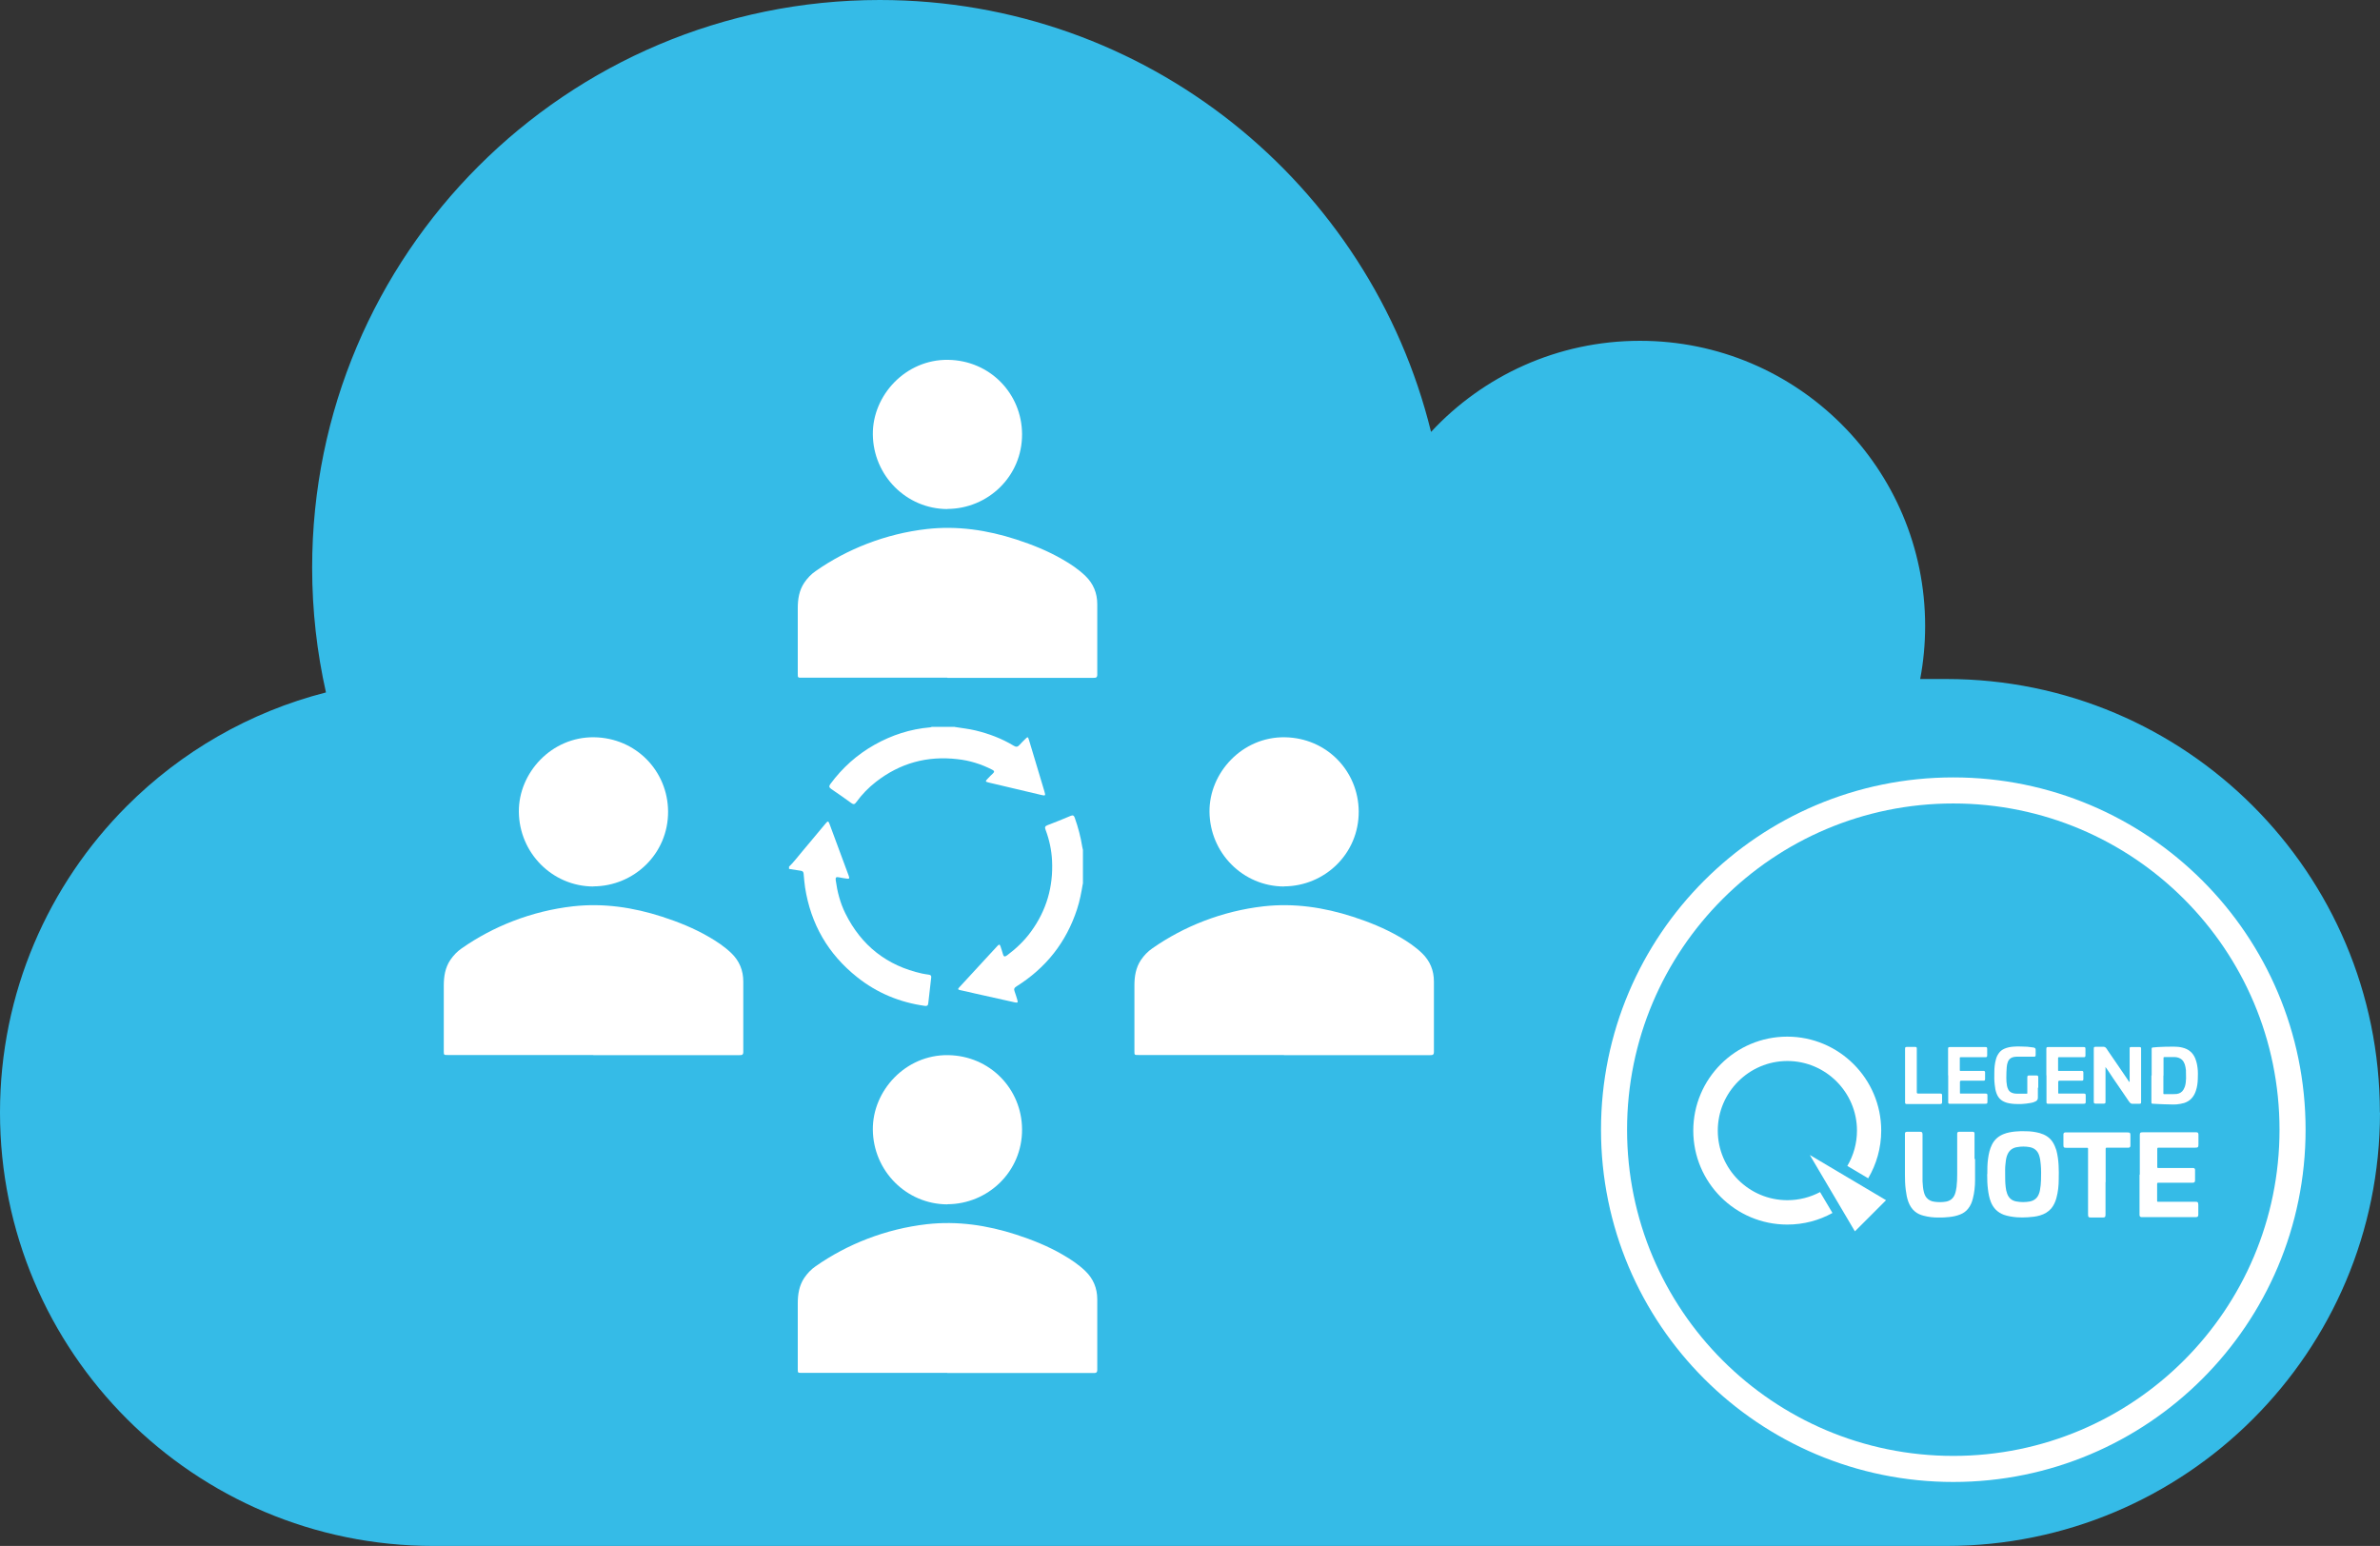 <?xml version="1.0" encoding="UTF-8"?>
<svg id="_レイヤー_2" data-name="レイヤー 2" xmlns="http://www.w3.org/2000/svg" viewBox="0 0 182.61 118.62">
  <rect x="0" y="0" width="182.61" height="118.62" fill="#333333" stroke="none"/>
  <defs>
    <style>
      .cls-1 {
        fill: #fff;
      }

      .cls-2 {
        fill: none;
        stroke: #fff;
        stroke-miterlimit: 10;
        stroke-width: 2px;
      }

      .cls-3 {
        fill: #35bbe7;
      }
    </style>
  </defs>
  <g id="Section_02" data-name="Section 02">
    <g>
      <path class="cls-3" d="m182.61,85.36c0,9.18-3.72,17.5-9.75,23.52-6.02,6.02-14.34,9.74-23.52,9.74H33.26C14.89,118.62,0,103.73,0,85.36c0-9.19,3.72-17.5,9.74-23.52,4.15-4.15,9.4-7.21,15.27-8.71-.69-3.08-1.06-6.28-1.06-9.57C23.95,19.5,43.45,0,67.5,0c20.47,0,37.63,14.11,42.3,33.14,3.99-4.3,9.7-6.99,16.03-6.99,12.09,0,21.88,9.8,21.88,21.88,0,1.39-.13,2.75-.38,4.07h2.01c18.37,0,33.26,14.89,33.26,33.26Z"/>
      <g>
        <path class="cls-1" d="m72.68,52c-3.72,0-7.44,0-11.16,0-.31,0-.31,0-.31-.3,0-1.67,0-3.35,0-5.02,0-.7.1-1.37.5-1.97.24-.35.52-.65.87-.89,1.23-.86,2.55-1.56,3.95-2.1,1.48-.57,3.02-.95,4.6-1.13,2.34-.26,4.61.08,6.84.8,1.23.4,2.43.88,3.55,1.53.63.36,1.23.76,1.76,1.27.61.59.91,1.32.91,2.17,0,1.8,0,3.61,0,5.41,0,.24-.13.24-.3.24-2.02,0-4.04,0-6.06,0-1.71,0-3.43,0-5.14,0h0Z"/>
        <path class="cls-1" d="m72.69,39.06c-3.16-.01-5.69-2.58-5.72-5.73-.03-2.99,2.51-5.77,5.78-5.72,3.21.05,5.65,2.59,5.67,5.69.02,3.26-2.63,5.74-5.73,5.75Z"/>
      </g>
      <g>
        <path class="cls-1" d="m45.52,80.95c-3.72,0-7.44,0-11.16,0-.31,0-.31,0-.31-.3,0-1.67,0-3.35,0-5.02,0-.7.1-1.37.5-1.97.24-.35.52-.65.87-.89,1.23-.86,2.55-1.56,3.95-2.1,1.48-.57,3.02-.95,4.6-1.13,2.34-.26,4.61.08,6.84.8,1.23.4,2.43.88,3.55,1.53.63.36,1.23.76,1.76,1.27.61.59.91,1.32.91,2.17,0,1.8,0,3.61,0,5.41,0,.24-.13.24-.3.24-2.02,0-4.04,0-6.06,0-1.71,0-3.43,0-5.14,0h0Z"/>
        <path class="cls-1" d="m45.53,68.02c-3.16-.01-5.69-2.58-5.72-5.73-.03-2.99,2.51-5.77,5.78-5.72,3.21.05,5.65,2.59,5.67,5.69.02,3.26-2.63,5.74-5.73,5.75Z"/>
      </g>
      <g>
        <path class="cls-1" d="m98.51,80.95c-3.72,0-7.44,0-11.16,0-.31,0-.31,0-.31-.3,0-1.67,0-3.35,0-5.02,0-.7.1-1.37.5-1.97.24-.35.52-.65.87-.89,1.23-.86,2.55-1.56,3.95-2.1,1.48-.57,3.02-.95,4.6-1.13,2.34-.26,4.61.08,6.84.8,1.23.4,2.43.88,3.55,1.53.63.36,1.23.76,1.76,1.27.61.59.91,1.32.91,2.17,0,1.8,0,3.61,0,5.41,0,.24-.13.24-.3.24-2.02,0-4.04,0-6.06,0-1.71,0-3.43,0-5.14,0h0Z"/>
        <path class="cls-1" d="m98.52,68.02c-3.16-.01-5.69-2.58-5.72-5.73-.03-2.99,2.51-5.77,5.78-5.72,3.21.05,5.65,2.59,5.67,5.69.02,3.26-2.63,5.74-5.73,5.75Z"/>
      </g>
      <g>
        <path class="cls-1" d="m72.68,105.34c-3.72,0-7.44,0-11.16,0-.31,0-.31,0-.31-.3,0-1.67,0-3.35,0-5.02,0-.7.1-1.37.5-1.97.24-.35.52-.65.87-.89,1.23-.86,2.55-1.56,3.95-2.1,1.48-.57,3.02-.95,4.6-1.13,2.34-.26,4.61.08,6.84.8,1.23.4,2.43.88,3.55,1.53.63.36,1.23.76,1.76,1.27.61.59.91,1.32.91,2.17,0,1.8,0,3.61,0,5.41,0,.24-.13.24-.3.24-2.02,0-4.04,0-6.06,0-1.71,0-3.43,0-5.14,0h0Z"/>
        <path class="cls-1" d="m72.69,92.41c-3.16-.01-5.69-2.58-5.72-5.73-.03-2.99,2.51-5.77,5.78-5.72,3.21.05,5.65,2.59,5.67,5.69.02,3.26-2.63,5.74-5.73,5.75Z"/>
      </g>
      <g>
        <path class="cls-1" d="m73.26,55.78c.53.09,1.07.14,1.6.27,1.03.25,2.01.62,2.92,1.17.19.12.31.09.45-.07.13-.15.28-.29.42-.43.21-.21.22-.21.31.09.16.54.33,1.09.49,1.63.23.77.46,1.54.69,2.3.09.31.07.33-.23.26-1.34-.31-2.68-.63-4.02-.95-.3-.07-.31-.1-.1-.31.13-.13.25-.27.39-.39.14-.13.12-.2-.05-.29-.84-.43-1.73-.71-2.67-.81-2.32-.27-4.4.3-6.25,1.74-.58.45-1.08.97-1.51,1.56-.12.17-.21.19-.38.07-.51-.37-1.02-.73-1.54-1.08-.17-.12-.19-.21-.07-.38.92-1.25,2.05-2.26,3.4-3.02,1.32-.74,2.73-1.2,4.25-1.33.05,0,.1-.03.14-.04.58,0,1.17,0,1.75,0Z"/>
        <path class="cls-1" d="m60.53,66.51c.37-.35.67-.77,1-1.15.61-.73,1.22-1.46,1.83-2.19.16-.19.2-.18.29.06.49,1.32.98,2.65,1.47,3.97.08.21.04.25-.19.21-.2-.03-.4-.06-.59-.1-.19-.04-.24.03-.22.21.12.89.34,1.75.74,2.56,1.23,2.48,3.19,4.02,5.89,4.62.18.04.36.06.54.09.12.02.17.08.16.2-.08.67-.16,1.34-.23,2.01-.02.17-.11.2-.26.18-1.93-.27-3.67-.99-5.19-2.2-2.23-1.77-3.56-4.07-4-6.89-.05-.35-.08-.7-.11-1.04-.01-.15-.07-.22-.23-.24-.3-.04-.59-.09-.89-.14,0-.05,0-.1,0-.15Z"/>
        <path class="cls-1" d="m83.08,67.81c-.11.66-.23,1.31-.44,1.95-.83,2.54-2.38,4.5-4.64,5.92-.17.11-.23.2-.15.4.08.2.13.41.2.62.07.22.04.26-.19.21-1.02-.23-2.04-.45-3.05-.68-.38-.09-.76-.18-1.15-.26-.15-.03-.19-.08-.07-.2.74-.8,1.48-1.61,2.22-2.41.24-.26.49-.52.73-.79.13-.14.18-.1.23.06.06.19.13.38.18.57.05.2.13.24.31.11.7-.52,1.33-1.12,1.84-1.82,1.19-1.63,1.72-3.45,1.62-5.46-.04-.81-.21-1.6-.5-2.37-.07-.18-.04-.27.14-.34.6-.23,1.2-.47,1.79-.72.17-.07.25-.03.31.14.26.73.46,1.48.58,2.25.01.07.03.15.05.22v2.61Z"/>
      </g>
      <circle class="cls-2" cx="149.87" cy="86.68" r="26.03"/>
      <g>
        <path class="cls-1" d="m163.4,83.02s0-.05,0-.07c0-.81,0-1.62,0-2.44,0-.03,0-.05,0-.08,0-.06.03-.09.09-.09.02,0,.04,0,.05,0,.2,0,.4,0,.6,0,.01,0,.02,0,.03,0,.08,0,.11.03.11.11,0,.02,0,.04,0,.05,0,1.35,0,2.7,0,4.05,0,.01,0,.02,0,.03,0,.08-.03.11-.11.11-.19,0-.38.01-.57,0-.08,0-.14-.04-.19-.1-.07-.08-.12-.16-.18-.25-.25-.37-.5-.73-.75-1.1-.23-.33-.46-.67-.68-1.01-.07-.11-.15-.22-.23-.33,0,0,0-.02-.02-.02-.01.02,0,.04,0,.06,0,.85,0,1.71,0,2.56,0,.02,0,.04,0,.05,0,.1-.03.13-.13.13-.21,0-.43,0-.64,0-.09,0-.13-.04-.13-.13,0-.18,0-.37,0-.55,0-1.17,0-2.35,0-3.52,0-.14.02-.16.16-.16.17,0,.34,0,.51,0,.04,0,.07,0,.11,0,.07.01.12.04.16.09.05.06.09.12.13.19.39.57.78,1.14,1.17,1.71.15.22.3.43.44.65.01.02.02.04.04.04Z"/>
        <path class="cls-1" d="m165.09,82.52c0-.67,0-1.35,0-2.02,0-.11.01-.12.12-.13.11-.01.23-.02.34-.03.42-.02.84-.04,1.27-.03.21,0,.42.02.62.07.24.06.46.15.64.32.15.13.26.3.34.48.1.24.16.49.19.75.04.29.03.58.02.88-.01.3-.05.6-.15.89-.07.22-.18.42-.34.59-.15.16-.34.27-.55.34-.2.06-.4.09-.6.11-.18.01-.35.01-.53,0-.29,0-.59-.02-.88-.03-.12,0-.25-.02-.37-.02-.13,0-.14-.02-.14-.15,0-.67,0-1.34,0-2.01h0Zm.9,0c0,.44,0,.89,0,1.33,0,.02,0,.04,0,.06,0,.02.01.04.04.04.02,0,.04,0,.05,0,.23,0,.47,0,.7,0,.08,0,.15,0,.23-.01.22-.03.4-.13.52-.33.05-.09.09-.18.12-.27.06-.2.07-.4.08-.6,0-.21,0-.42-.01-.63-.02-.15-.04-.31-.09-.45-.05-.13-.11-.25-.22-.35-.15-.13-.33-.19-.52-.2-.26,0-.53,0-.79,0-.1,0-.1,0-.1.1,0,.44,0,.88,0,1.32Z"/>
        <path class="cls-1" d="m152.48,90.09c0-.38,0-.8.06-1.2.05-.37.13-.73.3-1.07.2-.39.5-.65.91-.81.28-.11.58-.16.88-.19.28-.03.55-.03.83-.02.35,0,.7.05,1.04.14.41.12.75.32.99.68.13.2.22.42.29.64.1.38.15.76.17,1.15.02.36.02.71.01,1.07,0,.49-.05.98-.18,1.45-.08.29-.2.56-.39.79-.23.27-.53.44-.87.54-.3.09-.61.12-.92.14-.29.02-.58.02-.87,0-.33-.03-.66-.08-.98-.19-.48-.18-.81-.51-1-.99-.12-.31-.18-.63-.22-.96-.05-.38-.06-.76-.06-1.17Zm1.37.09c0,.26,0,.58.04.9.02.17.05.34.11.5.12.34.36.55.72.61.34.06.68.06,1.02,0,.35-.07.59-.27.71-.61.03-.09.06-.17.07-.26.05-.25.07-.5.08-.75.01-.41.02-.82-.02-1.23-.02-.24-.05-.48-.13-.71-.12-.34-.36-.54-.71-.61-.33-.06-.65-.06-.98,0-.15.02-.3.08-.43.17-.19.14-.29.33-.36.55-.06.2-.08.4-.1.61-.03.26-.02.52-.02.85Z"/>
        <path class="cls-1" d="m149.47,82.51c0-.67,0-1.35,0-2.02,0-.13.02-.15.15-.15.9,0,1.8,0,2.7,0,.13,0,.15.02.15.15,0,.16,0,.33,0,.49,0,0,0,0,0,0,0,.11-.03.14-.14.14-.25,0-.51,0-.76,0-.36,0-.73,0-1.09,0-.01,0-.02,0-.03,0-.08,0-.08,0-.08.08,0,.3,0,.6,0,.9,0,.07,0,.07.07.07.42,0,.84,0,1.25,0,.15,0,.3,0,.45,0,.02,0,.05,0,.07,0,.06,0,.09.04.1.1,0,.04,0,.08,0,.12,0,.14,0,.27,0,.41,0,.09-.03.12-.12.12-.02,0-.04,0-.06,0-.55,0-1.1,0-1.65,0q-.1,0-.1.1c0,.27,0,.53,0,.8,0,.02,0,.03,0,.05,0,.02.01.04.04.04.02,0,.04,0,.06,0,.62,0,1.23,0,1.85,0,.14,0,.16.02.16.16,0,.16,0,.31,0,.47,0,.13-.03.15-.16.15-.9,0-1.8,0-2.7,0-.02,0-.03,0-.05,0-.07,0-.1-.04-.1-.1,0-.02,0-.03,0-.05,0-.68,0-1.35,0-2.03Z"/>
        <path class="cls-1" d="m157.01,82.51c0-.67,0-1.35,0-2.02,0-.13.02-.15.15-.15.9,0,1.8,0,2.7,0,.13,0,.15.02.15.15,0,.16,0,.33,0,.49,0,0,0,0,0,0,0,.11-.03.14-.14.14-.27,0-.55,0-.82,0-.34,0-.69,0-1.03,0-.01,0-.03,0-.04,0-.07,0-.07,0-.07.08,0,.16,0,.32,0,.48,0,.14,0,.27,0,.41,0,.08,0,.08.08.08.56,0,1.12,0,1.68,0,.03,0,.05,0,.08,0,.06,0,.09.04.1.1,0,.05,0,.09,0,.14,0,.13,0,.26,0,.39,0,.09-.03.12-.12.12-.02,0-.04,0-.06,0-.55,0-1.1,0-1.65,0q-.1,0-.1.1c0,.27,0,.53,0,.8,0,.02,0,.03,0,.05,0,.02.01.04.04.04.02,0,.04,0,.06,0,.62,0,1.23,0,1.85,0,.14,0,.16.02.16.16,0,.16,0,.31,0,.47,0,.13-.03.15-.16.15-.9,0-1.8,0-2.7,0-.02,0-.03,0-.05,0-.07,0-.1-.04-.1-.11,0-.02,0-.03,0-.05,0-.68,0-1.35,0-2.03Z"/>
        <path class="cls-1" d="m164.18,90.14c0-1.01,0-2.02,0-3.03,0-.19.03-.23.22-.23,1.35,0,2.71,0,4.06,0,.02,0,.03,0,.05,0,.12,0,.16.04.17.16,0,.04,0,.07,0,.11,0,.22,0,.43,0,.65,0,.23-.03.26-.26.26-.91,0-1.82,0-2.73,0-.18,0-.17,0-.17.16,0,.42,0,.85,0,1.27,0,.02,0,.05,0,.07,0,.04.02.06.06.06.03,0,.06,0,.09,0,.83,0,1.66,0,2.49,0,.04,0,.09,0,.13,0,.08.01.12.05.13.13,0,.02,0,.04,0,.06,0,.25,0,.5,0,.75,0,.14-.05.19-.19.19-.11,0-.22,0-.34,0-.74,0-1.49,0-2.23,0-.15,0-.15,0-.15.14,0,.4,0,.8,0,1.2,0,.02,0,.05,0,.07,0,.03.02.05.05.05.03,0,.06,0,.09,0,.92,0,1.85,0,2.77,0,0,0,0,0,.01,0,.2,0,.23.03.24.23,0,.24,0,.49,0,.73,0,.02,0,.03,0,.05-.01.13-.05.16-.18.17-.03,0-.07,0-.1,0-1.32,0-2.64,0-3.96,0-.04,0-.08,0-.12,0-.1-.01-.14-.06-.15-.15,0-.03,0-.05,0-.08,0-1.01,0-2.03,0-3.04Z"/>
        <path class="cls-1" d="m151.54,88.93c0,.54,0,1.08,0,1.62,0,.48-.05.96-.17,1.42-.07.28-.18.55-.37.78-.16.2-.36.34-.59.43-.27.11-.55.17-.84.2-.29.03-.57.05-.86.04-.38,0-.75-.04-1.12-.14-.24-.06-.47-.16-.66-.32-.25-.2-.4-.46-.51-.75-.11-.3-.16-.61-.2-.93-.05-.39-.06-.77-.06-1.16,0-.99,0-1.98,0-2.97,0-.05,0-.1,0-.15,0-.12.04-.15.16-.16.02,0,.03,0,.05,0,.31,0,.62,0,.92,0,.18,0,.21.03.22.2,0,.04,0,.07,0,.11,0,.97,0,1.95,0,2.92,0,.19,0,.38,0,.57.02.27.03.55.1.81.04.16.1.32.21.45.16.19.37.28.61.31.29.04.59.04.88-.01.33-.06.56-.25.68-.56.07-.18.1-.37.13-.56.04-.33.05-.66.05-.99,0-.99,0-1.99,0-2.98,0-.05,0-.09,0-.14.01-.09.05-.12.13-.13.02,0,.05,0,.07,0,.31,0,.62,0,.93,0,.02,0,.04,0,.06,0,.1,0,.14.04.14.15,0,.04,0,.07,0,.11,0,.61,0,1.22,0,1.83h0Z"/>
        <path class="cls-1" d="m156.36,83.47c0,.25,0,.5,0,.76,0,.13-.06.21-.16.27-.13.07-.26.11-.4.13-.23.04-.46.07-.69.08-.12,0-.24.01-.37,0-.25,0-.5-.03-.74-.09-.17-.05-.33-.12-.47-.23-.16-.13-.27-.3-.34-.49-.08-.21-.12-.44-.14-.66-.04-.32-.04-.64-.03-.96,0-.33.03-.67.12-.99.04-.16.11-.32.21-.46.11-.17.27-.29.46-.37.21-.09.43-.13.66-.15.22-.02.43-.02.65-.01.29,0,.58.02.87.07,0,0,0,0,.01,0,.14.02.2.07.19.22,0,.12,0,.23,0,.35,0,.12-.03.14-.14.14-.25,0-.51,0-.76,0-.19,0-.39,0-.58,0-.1,0-.2.02-.3.05-.17.06-.28.17-.35.34-.05.13-.08.27-.09.41-.02.27-.03.54-.03.81,0,.21.01.42.05.62.02.1.05.2.1.29.07.13.17.21.31.26.13.05.27.06.41.06.22,0,.45,0,.67,0,.07,0,.07,0,.07-.07,0-.39,0-.78,0-1.17,0-.13.02-.16.15-.16.18,0,.36,0,.54,0,.12,0,.15.03.15.15,0,.26,0,.52,0,.78h0Z"/>
        <path class="cls-1" d="m161.55,90.71c0,.83,0,1.65,0,2.48,0,.19-.04.23-.23.23-.29,0-.58,0-.87,0-.21,0-.24-.04-.24-.25,0-1.61,0-3.23,0-4.84,0-.06,0-.11,0-.17,0-.08-.01-.09-.1-.09-.03,0-.07,0-.1,0-.49,0-.97,0-1.46,0-.2,0-.23-.03-.23-.23,0-.25,0-.49,0-.74,0-.03,0-.05,0-.08.01-.08.05-.12.13-.13.03,0,.07,0,.1,0,1.56,0,3.12,0,4.68,0,.2,0,.23.04.23.23,0,.24,0,.48,0,.72,0,.03,0,.06,0,.09-.01.08-.05.12-.13.13-.04,0-.09,0-.13,0-.49,0-.98,0-1.47,0-.18,0-.17,0-.17.16,0,.83,0,1.66,0,2.49h0Z"/>
        <path class="cls-1" d="m146.17,82.51c0-.67,0-1.35,0-2.02,0-.14.02-.16.16-.16.2,0,.39,0,.59,0,.01,0,.02,0,.03,0,.09,0,.12.03.12.12,0,.02,0,.04,0,.06,0,1.1,0,2.2,0,3.3q0,.1.1.1c.56,0,1.13,0,1.69,0,.12,0,.15.02.15.15,0,.16,0,.32,0,.49,0,0,0,.02,0,.03,0,.09-.03.12-.13.13-.02,0-.04,0-.06,0-.82,0-1.64,0-2.47,0-.03,0-.05,0-.08,0-.06,0-.09-.04-.1-.1,0-.02,0-.04,0-.05,0-.68,0-1.35,0-2.03Z"/>
        <path class="cls-1" d="m139.66,91.46c-.75.4-1.61.63-2.52.63-2.95,0-5.34-2.4-5.34-5.34s2.4-5.34,5.34-5.34,5.34,2.4,5.34,5.34c0,.99-.27,1.91-.74,2.71l1.6.95c.63-1.07,1-2.32,1-3.66,0-3.97-3.23-7.21-7.21-7.21s-7.21,3.23-7.21,7.21,3.23,7.21,7.21,7.21c1.26,0,2.44-.32,3.47-.89l-.95-1.6Z"/>
        <polygon class="cls-1" points="138.86 88.62 142.32 94.48 144.71 92.09 138.86 88.62"/>
      </g>
    </g>
  </g>
</svg>